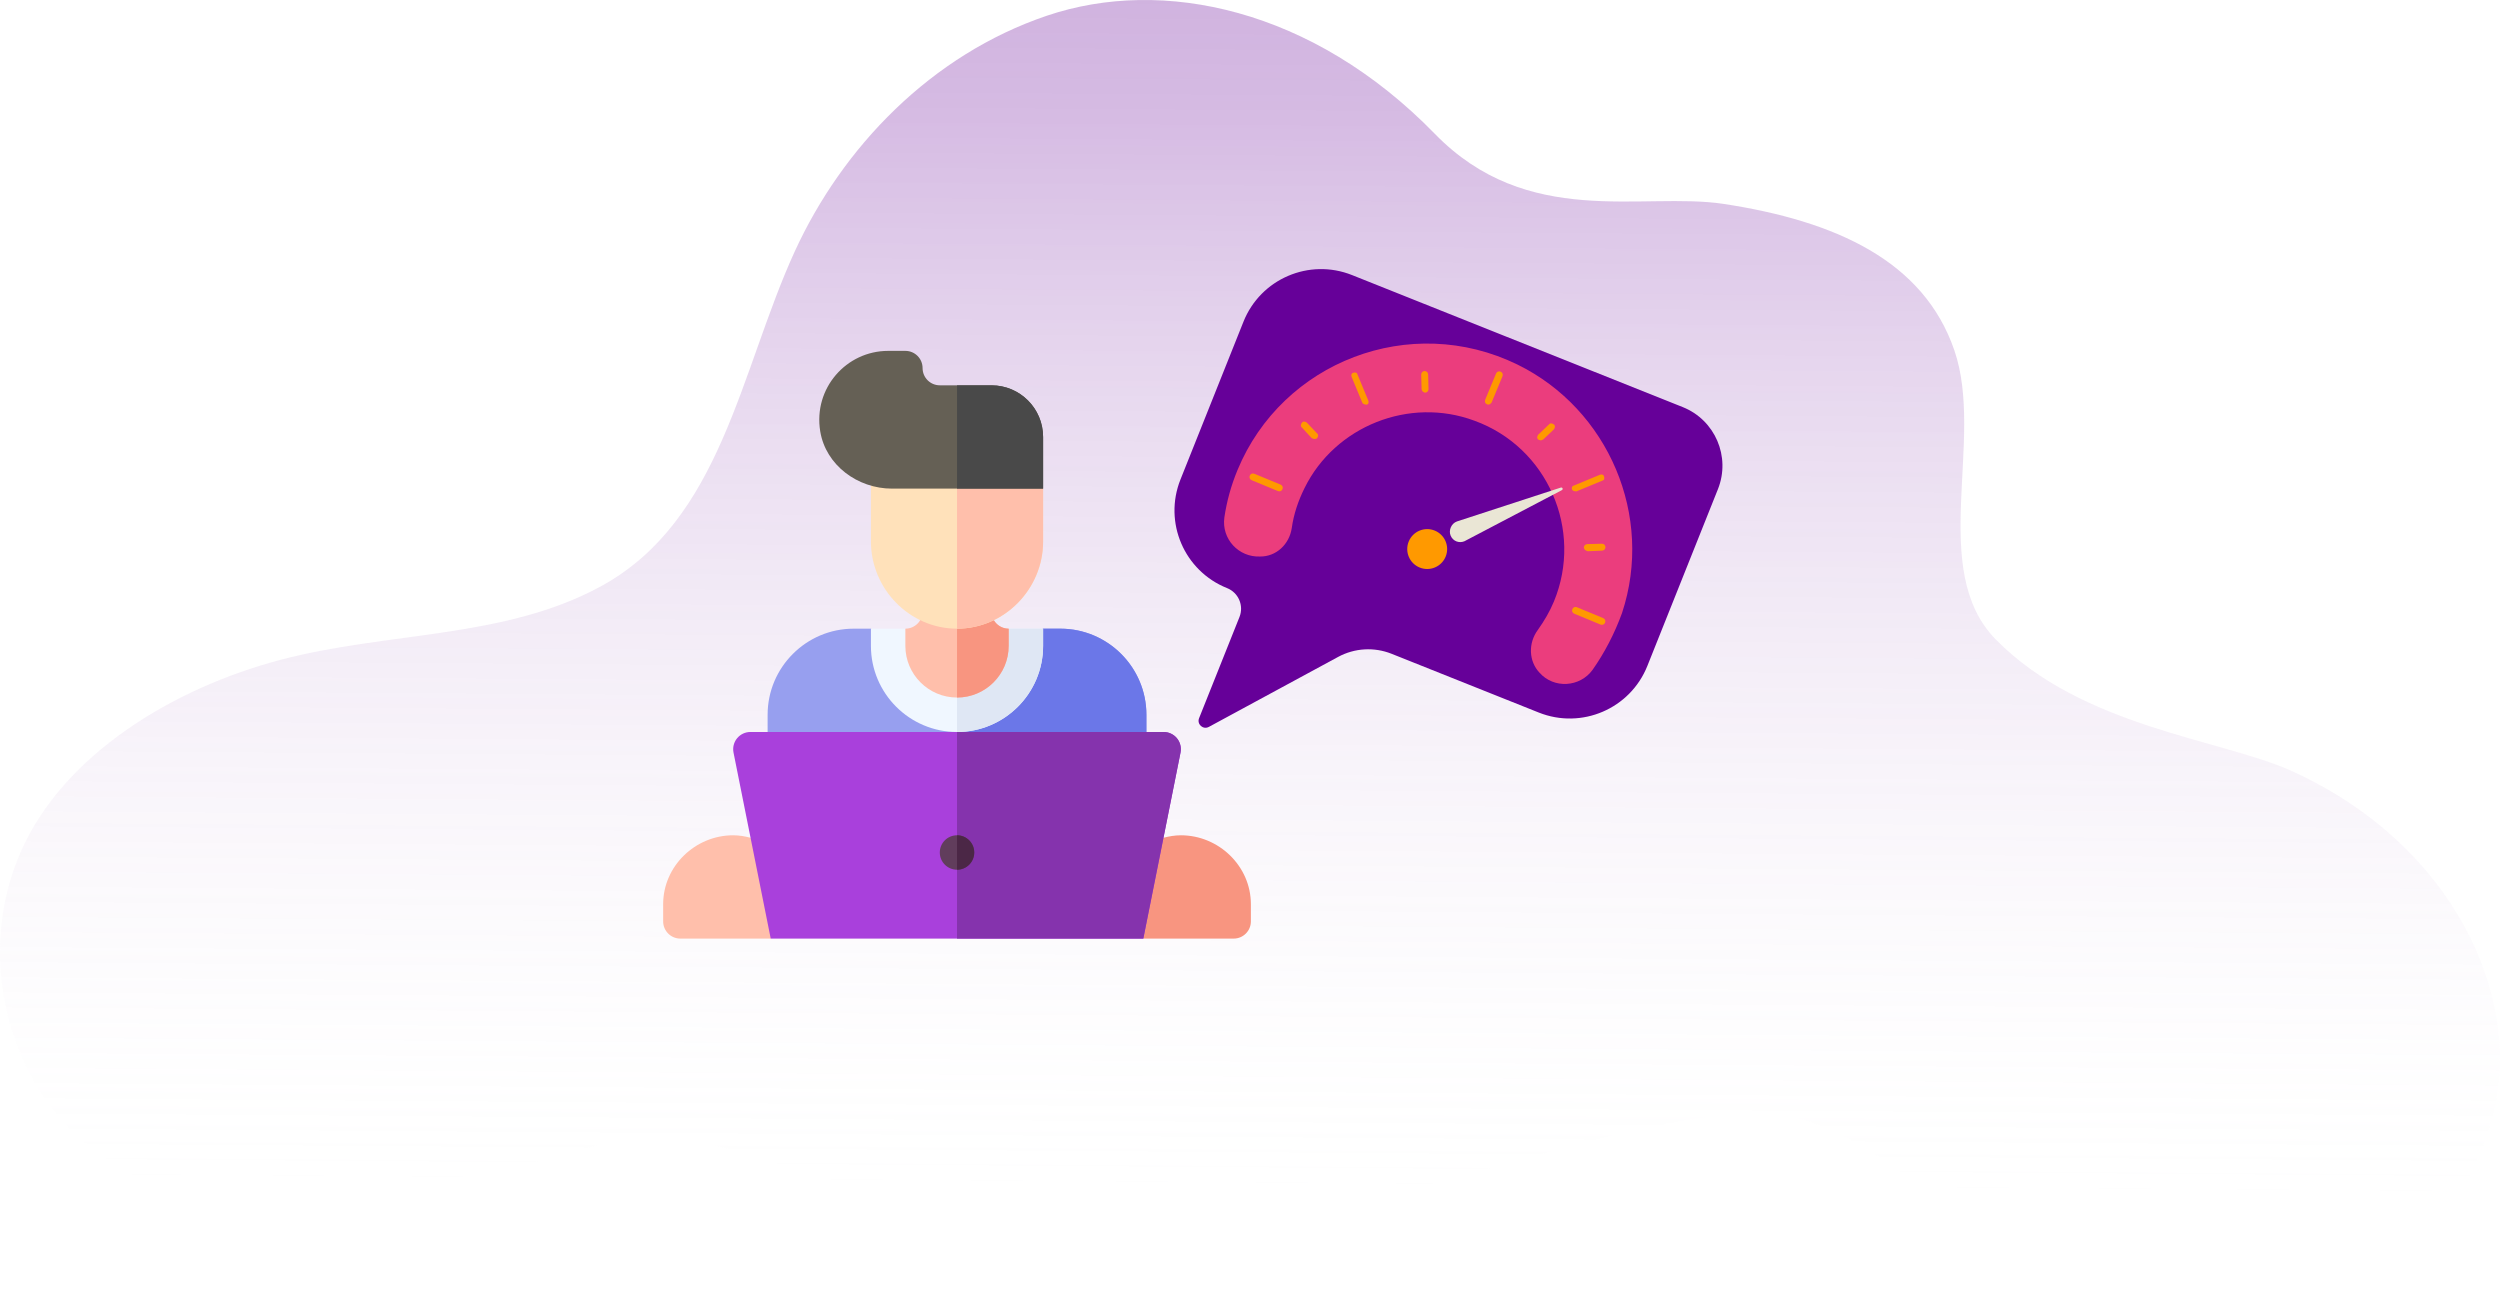 <svg width="1425" height="746" viewBox="0 0 1425 746" fill="none" xmlns="http://www.w3.org/2000/svg">
<path opacity="0.5" d="M47.277 650.323C5.496 615.078 -14.577 545.014 12.032 485.114C36.307 430.19 98.395 392.347 159.782 376.13C221.17 359.911 287.459 364.236 342.545 334.178C411.17 296.77 421.904 211.353 452.948 143.453C480.258 83.77 530.909 31.224 596.733 8.95C662.553 -13.322 748.216 4.842 817.774 76.202C870.76 130.695 935.88 109.287 982.331 116.206C1046.29 125.937 1096.47 148.643 1113.98 199.676C1131.48 250.709 1098.8 324.881 1137.55 364.454C1186.8 414.621 1266.16 421.323 1306.31 439.489C1399.9 482.087 1435.62 568.153 1422.31 629.564C1399.9 733.794 1294.87 750.013 1254.26 745.038C1122.61 729.036 1101.84 663.3 1030.88 639.079C959.922 615.078 795.365 698.331 651.584 704.818C507.802 711.305 428.208 635.836 352.115 650.323C275.789 664.812 144.144 732.064 47.277 650.323Z" fill="url(#paint0_linear)"/>
<path d="M604.387 358.34H594.572L574.943 368.154H545.5H516.057L496.428 358.34H486.613C459.556 358.34 437.541 380.355 437.541 407.412V446.67H545.5H653.459V407.412C653.459 380.355 631.444 358.34 604.387 358.34Z" fill="#979FEF"/>
<path d="M653.459 407.412C653.459 380.355 631.444 358.34 604.387 358.34H594.572L574.943 368.154H545.5V446.67H653.459V407.412Z" fill="#6B77E8"/>
<path d="M417.912 476.113C396.261 476.113 378 493.72 378 515.371V525.186C378 530.61 382.39 535 387.814 535H439.31L453.952 510.065L427.816 477.529C424.6 476.684 421.303 476.113 417.912 476.113Z" fill="#FFBFAB"/>
<path d="M673.088 476.113C669.697 476.113 666.4 476.684 663.184 477.528L637.295 508.826L651.69 535H703.186C708.61 535 713 530.61 713 525.186V515.371C713 493.72 694.739 476.113 673.088 476.113Z" fill="#F89580"/>
<path d="M670.865 420.821C668.995 418.549 666.216 417.227 663.274 417.227H545.5H427.727C424.784 417.227 422.005 418.549 420.135 420.821C418.276 423.092 417.529 426.082 418.104 428.967L427.816 477.528L439.31 535H545.5H651.69L663.184 477.528L672.896 428.967C673.471 426.082 672.724 423.092 670.865 420.821Z" fill="#A940DC"/>
<path d="M663.184 477.528L672.896 428.967C673.471 426.082 672.723 423.092 670.865 420.821C668.995 418.549 666.216 417.227 663.273 417.227H545.5V535H651.69L663.184 477.528Z" fill="#8533AD"/>
<path d="M574.943 358.34L555.314 368.154H545.5H535.686L516.057 358.34H496.428V368.154C496.428 395.211 518.443 417.227 545.5 417.227C572.557 417.227 594.572 395.211 594.572 368.154V358.34H574.943Z" fill="#F0F7FF"/>
<path d="M594.572 368.154V358.34H574.943L555.314 368.154H545.5V417.227C572.557 417.227 594.572 395.211 594.572 368.154Z" fill="#DFE7F4"/>
<path d="M565.129 348.525V338.711H545.5H525.871V348.525C525.871 353.94 521.472 358.34 516.057 358.34V368.154C516.057 384.39 529.264 397.598 545.5 397.598C561.736 397.598 574.943 384.39 574.943 368.154V358.34C569.528 358.34 565.129 353.94 565.129 348.525Z" fill="#FFBFAB"/>
<path d="M574.943 368.154V358.34C569.528 358.34 565.129 353.94 565.129 348.525V338.711H545.5V397.598C561.736 397.598 574.943 384.39 574.943 368.154Z" fill="#F89580"/>
<path d="M574.943 258.887H545.5H496.428V308.613C496.428 335.67 518.443 358.34 545.5 358.34C572.557 358.34 594.572 335.67 594.572 308.613V278.516L574.943 258.887Z" fill="#FFE1BA"/>
<path d="M594.572 308.613V278.516L574.943 258.887H545.5V358.34C572.557 358.34 594.572 335.67 594.572 308.613Z" fill="#FFBFAB"/>
<path d="M545.5 495.741C550.92 495.741 555.314 491.347 555.314 485.926C555.314 480.506 550.92 476.112 545.5 476.112C540.08 476.112 535.686 480.506 535.686 485.926C535.686 491.347 540.08 495.741 545.5 495.741Z" fill="#613D5C"/>
<path d="M555.314 485.926C555.314 480.506 550.92 476.112 545.5 476.112V495.741C550.92 495.741 555.314 491.347 555.314 485.926Z" fill="#4B2746"/>
<path d="M565.129 219.629H545.5H535.686C530.271 219.629 525.871 215.229 525.871 209.814C525.871 204.39 521.481 200 516.057 200H506.242C482.417 200 463.49 221.32 467.531 245.888C470.707 265.191 488.875 278.516 508.437 278.516H545.5H594.572V249.072C594.572 232.811 581.39 219.629 565.129 219.629Z" fill="#656055"/>
<path d="M594.572 249.072C594.572 232.811 581.39 219.629 565.129 219.629H545.5V278.516H594.572V249.072Z" fill="#494949"/>
<path d="M979.224 278.817C986.596 260.352 977.603 239.407 959.138 232.035L770.676 156.794C746.244 147.039 718.53 158.939 708.775 183.371L672.863 273.324C663.109 297.756 675.008 325.47 699.44 335.225V335.225C705.935 337.818 709.098 345.185 706.505 351.68L683.474 409.368C682.097 412.816 685.785 416.098 689.051 414.33L762.731 374.44C772.126 369.354 783.296 368.703 793.219 372.664L877.097 406.152C901.529 415.906 929.243 404.007 938.998 379.574L979.224 278.817Z" fill="#660099"/>
<path d="M736.299 301.013C737.395 293.16 739.914 285.588 743.591 278.188C760.956 242.917 803.338 225.997 840.393 239.793C882.131 254.911 902.583 302.139 885.735 342.854C883.343 348.633 880.273 353.823 876.568 359.058C870.988 366.594 871.341 376.893 877.546 383.46C885.725 392.69 900.571 391.758 907.763 381.812C914.475 372.283 920.308 361.161 924.566 349.385C942.8 294.169 916.914 233.309 865.004 207.828C803.855 177.909 730.93 206.187 705.385 267.915C701.69 276.846 699.262 285.687 697.885 294.962C696.209 307.19 706.009 317.706 718.21 317.217C727.395 317.326 734.922 310.288 736.299 301.013Z" fill="#EB3D7D"/>
<path d="M809.151 323.469C814.954 325.87 821.605 323.113 824.006 317.31C826.407 311.507 823.65 304.856 817.847 302.455C812.044 300.053 805.393 302.811 802.992 308.614C800.591 314.417 803.348 321.068 809.151 323.469Z" fill="#FF9900"/>
<path d="M897.303 279.956C897.04 279.848 896.252 279.522 896.098 279.15C895.636 278.036 896.071 276.985 897.076 276.786L911.931 270.627C913.045 270.165 914.096 270.6 914.295 271.605C914.757 272.719 914.323 273.77 913.317 273.969L898.462 280.128C897.937 279.911 897.565 280.065 897.303 279.956ZM777.785 230.498C777.523 230.39 776.735 230.064 776.581 229.692L770.422 214.837C769.96 213.723 770.394 212.673 771.4 212.473C772.514 212.011 773.565 212.446 773.764 213.452L779.923 228.307C780.385 229.421 779.95 230.471 778.945 230.671C778.682 230.562 778.048 230.607 777.785 230.498ZM847.63 230.482C846.58 230.047 846.118 228.933 846.553 227.882L852.748 212.909C853.183 211.859 854.297 211.397 855.348 211.832C856.399 212.266 856.861 213.381 856.426 214.431L850.23 229.404C849.533 230.346 848.681 230.916 847.63 230.482ZM912.292 355.997L897.32 349.801C896.269 349.367 895.807 348.253 896.242 347.202C896.677 346.151 897.791 345.689 898.841 346.124L913.814 352.32C914.865 352.755 915.327 353.869 914.892 354.919C914.457 355.97 913.343 356.432 912.292 355.997ZM728.419 279.908L713.447 273.712C712.396 273.278 711.934 272.163 712.369 271.113C712.804 270.062 713.918 269.6 714.968 270.035L729.941 276.231C730.992 276.666 731.454 277.78 731.019 278.83C730.584 279.881 729.47 280.343 728.419 279.908Z" fill="#FF9900"/>
<path d="M904.186 313.878C903.398 313.552 902.982 313.072 902.782 312.067C902.954 310.907 903.543 310.228 904.811 310.137L913.208 309.92C914.367 310.092 915.047 310.681 915.137 311.949C914.965 313.109 914.376 313.788 913.108 313.878L904.974 314.204L904.186 313.878ZM811.707 223.615C810.919 223.289 810.502 222.809 810.303 221.804L810.086 213.407C810.258 212.248 810.847 211.568 812.115 211.478C813.274 211.65 813.954 212.239 814.044 213.507L814.261 221.903C814.089 223.063 813.501 223.742 812.233 223.833L811.707 223.615Z" fill="#FF9900"/>
<path d="M748.465 250.054L747.677 249.728L742.151 243.75C741.209 243.052 741.382 241.893 742.079 240.951C742.777 240.009 743.936 240.181 744.878 240.878L750.666 246.965C751.608 247.663 751.436 248.822 750.738 249.764C750.258 250.181 749.253 250.38 748.465 250.054ZM877.639 250.899L876.851 250.572C875.909 249.875 876.081 248.716 876.778 247.774L882.865 241.986C883.563 241.044 884.722 241.216 885.664 241.913C886.606 242.611 886.434 243.77 885.736 244.712L879.649 250.5C878.907 250.808 878.427 251.225 877.639 250.899Z" fill="#FF9900"/>
<path d="M826.841 305.254C825.61 302.283 827.24 298.343 830.474 297.22L889.513 277.964C890.627 277.502 891.243 278.987 890.129 279.449L834.722 308.515C831.751 309.747 828.227 308.596 826.841 305.254Z" fill="#EAE6D5"/>
<defs>
<linearGradient id="paint0_linear" x1="522.83" y1="-577.617" x2="513.912" y2="676.895" gradientUnits="userSpaceOnUse">
<stop offset="0.125" stop-color="#61078C"/>
<stop offset="0.51" stop-color="#6A099A" stop-opacity="0.56"/>
<stop offset="1" stop-color="#F5F5F5" stop-opacity="0"/>
</linearGradient>
</defs>
</svg>
